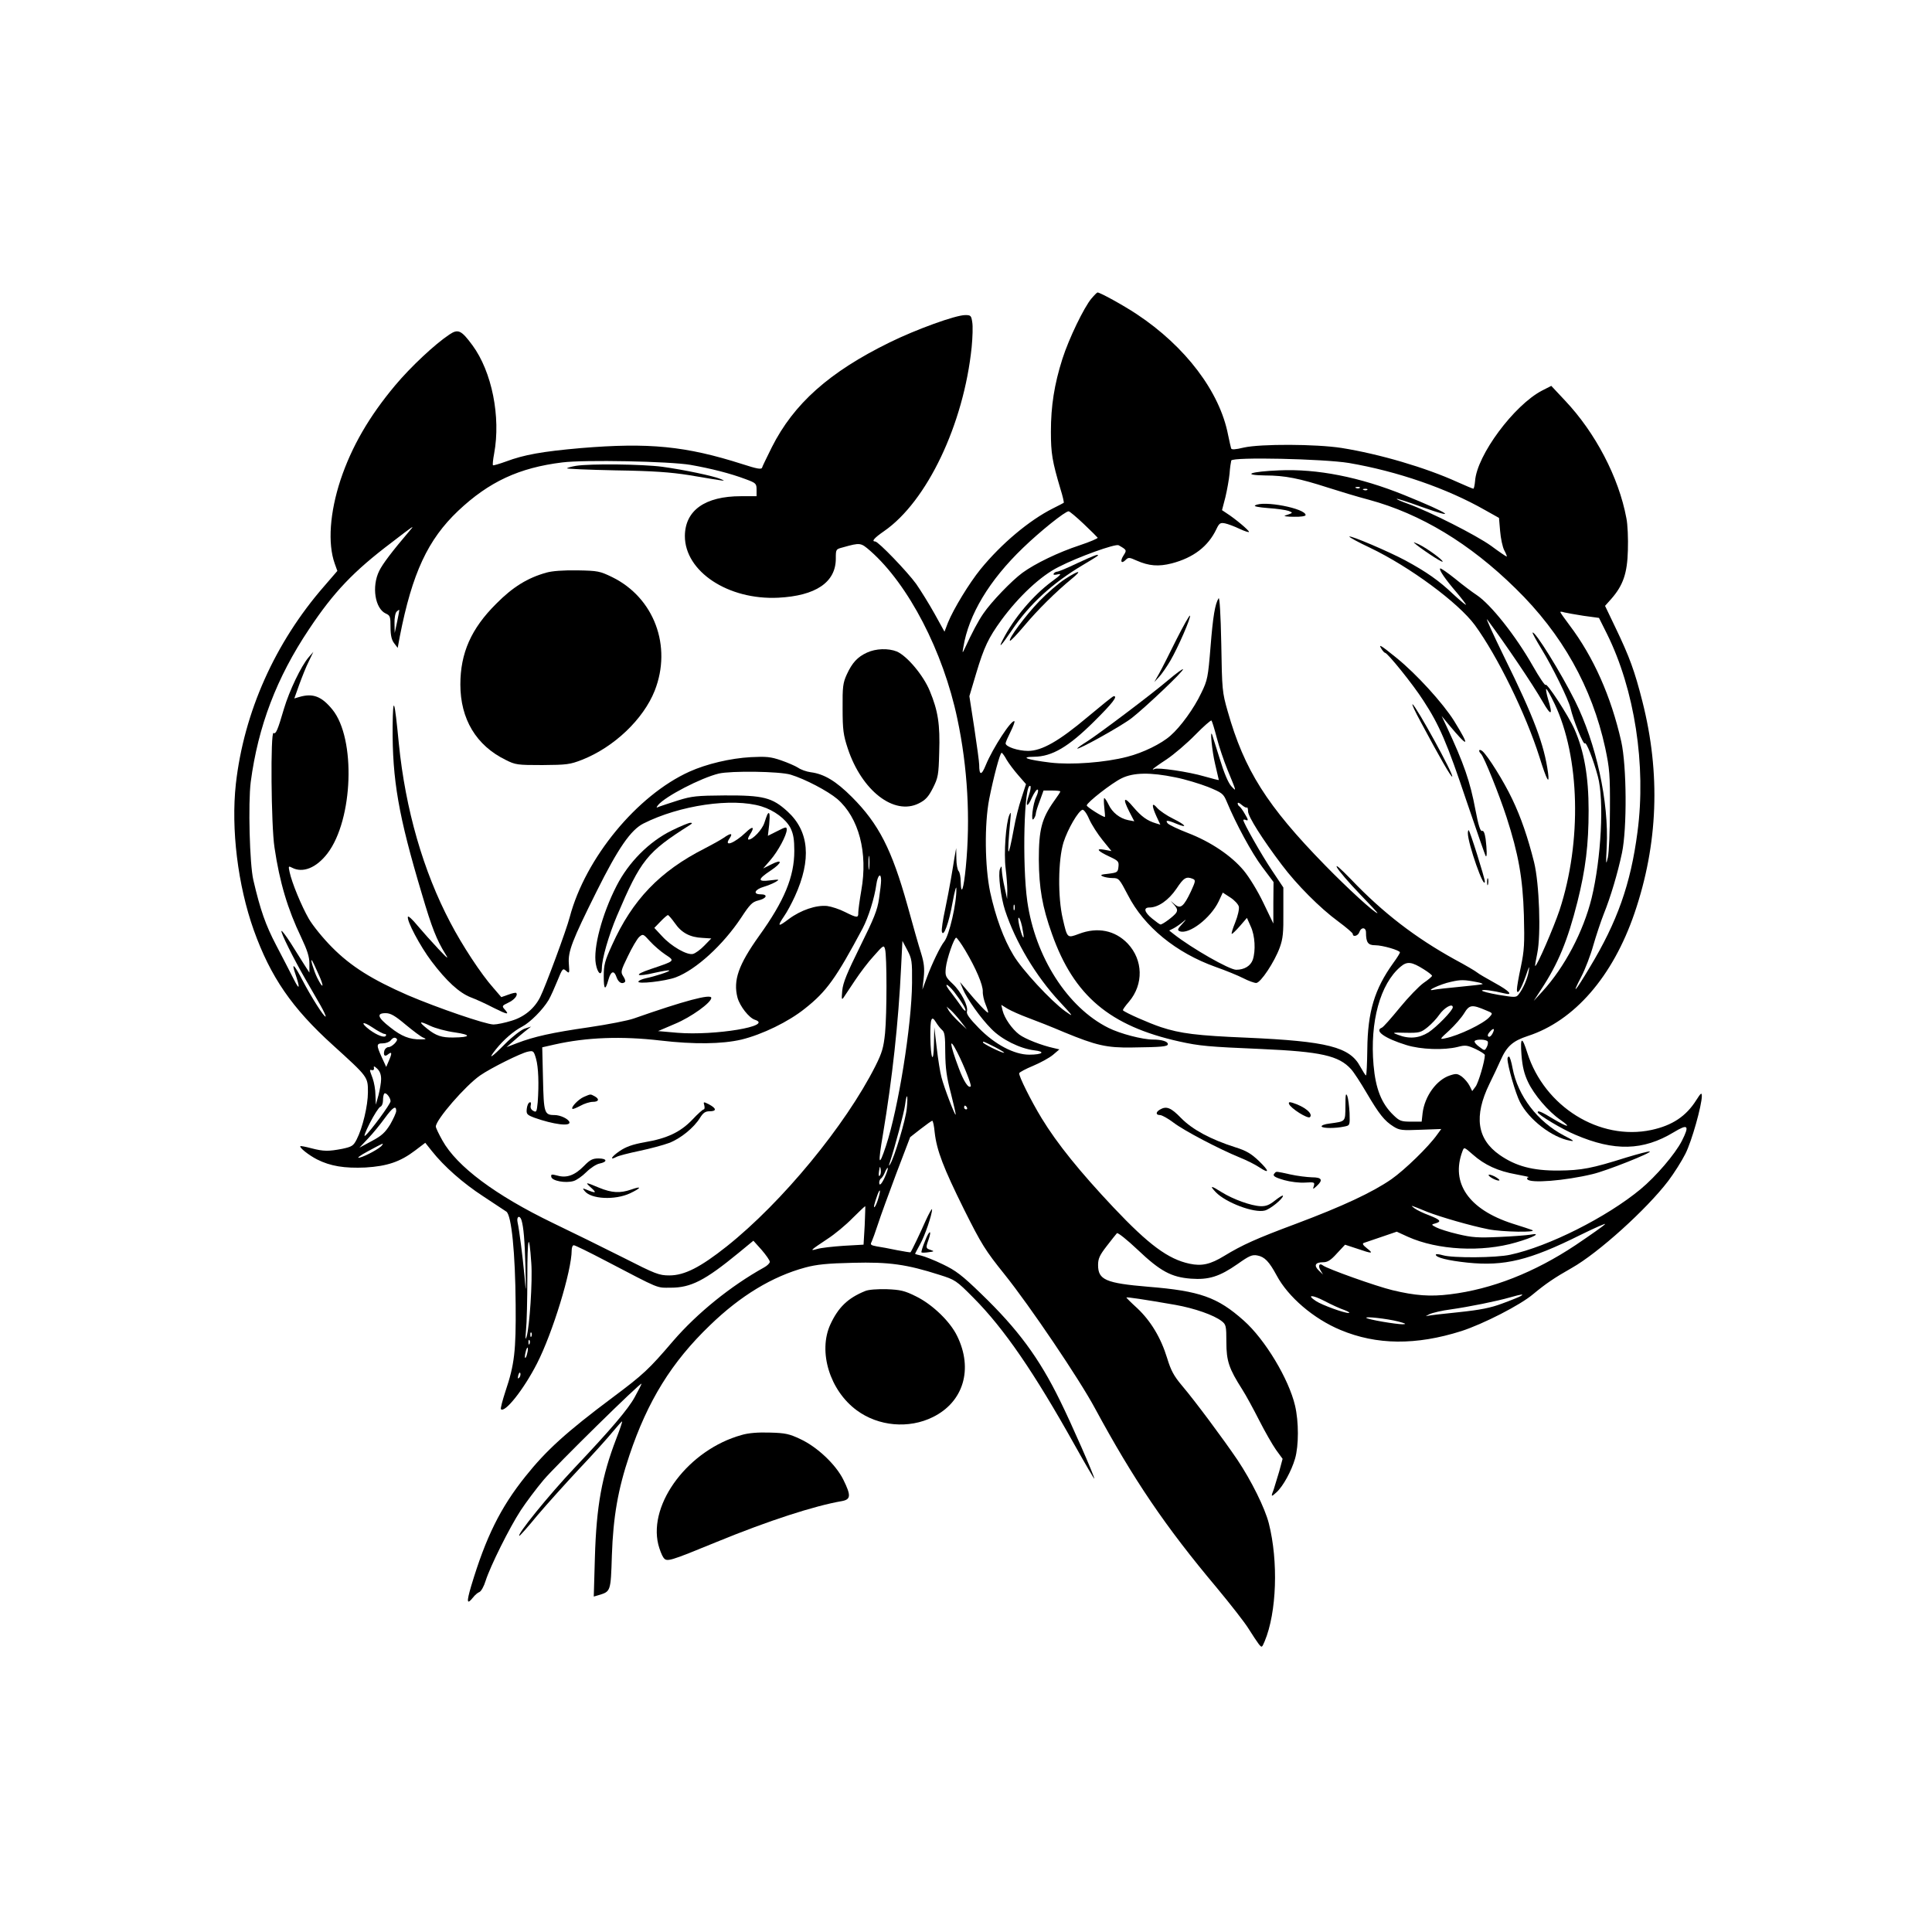 <?xml version="1.0" standalone="no"?>
<!DOCTYPE svg PUBLIC "-//W3C//DTD SVG 20010904//EN"
 "http://www.w3.org/TR/2001/REC-SVG-20010904/DTD/svg10.dtd">
<svg version="1.0" xmlns="http://www.w3.org/2000/svg"
 width="1024pt" height="1024pt" viewBox="0 0 1024 1024"
 preserveAspectRatio="xMidYMid meet">
<g transform="translate(0,1024) scale(0.1,-0.1)"
fill="#000000" stroke="none">
<path d="M5785 8658 c-40 -48 -119 -211 -154 -320 -43 -135 -61 -250 -61 -386
0 -115 7 -157 51 -305 12 -38 19 -70 17 -72 -1 -1 -28 -15 -58 -30 -125 -63
-272 -186 -383 -322 -60 -74 -143 -210 -173 -284 l-18 -47 -52 94 c-29 52 -73
123 -98 159 -47 65 -201 225 -217 225 -22 0 -5 19 47 55 227 157 422 566 464
975 5 52 7 112 3 133 -5 34 -8 37 -37 37 -51 0 -261 -76 -401 -145 -320 -157
-508 -325 -624 -555 -26 -53 -50 -101 -52 -109 -4 -10 -27 -6 -104 19 -301 96
-495 115 -857 85 -204 -18 -300 -35 -396 -71 -36 -13 -67 -22 -69 -20 -3 2 0
30 6 62 36 195 -12 434 -115 574 -59 80 -76 88 -122 57 -77 -51 -206 -172
-288 -270 -138 -165 -230 -324 -289 -500 -57 -173 -69 -337 -31 -444 l14 -39
-69 -80 c-262 -300 -426 -669 -469 -1049 -26 -239 10 -536 95 -775 89 -248
202 -413 420 -610 186 -169 185 -167 185 -249 0 -71 -28 -189 -60 -251 -17
-33 -25 -38 -76 -49 -74 -14 -98 -14 -164 3 -30 8 -56 13 -58 11 -7 -7 45 -48
88 -70 71 -36 146 -48 257 -43 115 7 184 30 263 90 l54 41 35 -44 c64 -81 165
-170 271 -239 58 -38 113 -75 124 -82 27 -20 47 -218 49 -493 2 -244 -6 -317
-54 -459 -16 -49 -27 -91 -24 -95 21 -21 121 105 191 242 83 162 184 492 184
601 0 14 5 26 11 26 7 0 82 -37 168 -82 295 -154 268 -143 346 -143 107 0 181
38 359 184 l79 65 44 -49 c23 -27 43 -55 43 -63 0 -7 -14 -21 -31 -30 -176
-98 -353 -241 -481 -389 -129 -151 -158 -178 -320 -299 -245 -183 -353 -281
-463 -419 -133 -166 -210 -322 -288 -582 -25 -85 -23 -101 10 -60 10 13 25 26
34 29 9 4 24 30 33 60 25 78 126 281 186 373 29 44 83 116 121 161 63 75 519
523 519 510 0 -3 -16 -35 -36 -71 -35 -64 -126 -171 -319 -375 -137 -145 -311
-360 -292 -360 3 0 46 48 95 108 50 59 150 170 222 247 73 77 153 166 178 197
26 31 48 56 49 54 2 -2 -12 -43 -31 -92 -76 -198 -105 -355 -113 -628 l-6
-208 24 7 c66 20 66 17 72 212 7 203 32 349 93 530 97 289 224 494 427 689
162 157 331 259 505 306 59 16 117 22 252 25 192 5 285 -8 460 -64 82 -26 88
-29 180 -122 162 -163 321 -395 536 -780 57 -102 104 -182 104 -178 0 15 -122
293 -181 412 -112 229 -225 381 -419 568 -101 98 -134 123 -203 156 -45 22
-97 42 -114 46 -18 4 -33 8 -33 10 0 1 12 23 26 49 26 46 64 158 64 186 0 8
-15 -19 -34 -60 -28 -64 -74 -160 -80 -167 -1 -2 -34 4 -72 11 -38 8 -86 17
-107 20 -32 6 -36 9 -27 25 5 11 20 52 33 92 13 41 57 161 97 268 l74 194 55
43 c31 24 59 44 62 44 4 0 10 -28 13 -62 11 -96 46 -187 156 -409 92 -184 112
-216 214 -343 134 -167 397 -556 480 -711 204 -377 371 -624 644 -949 73 -88
150 -186 170 -219 20 -32 44 -68 53 -80 17 -21 17 -21 32 14 64 153 73 424 22
625 -21 82 -92 225 -166 336 -76 112 -223 310 -295 395 -42 50 -58 79 -78 145
-33 108 -87 197 -158 264 -32 29 -58 55 -58 57 0 4 93 -10 260 -39 101 -18
204 -54 245 -86 23 -18 25 -25 25 -111 0 -101 14 -141 84 -251 20 -31 60 -105
90 -164 30 -59 70 -129 89 -156 l35 -48 -18 -67 c-11 -37 -24 -79 -29 -95 -16
-40 -14 -42 15 -15 35 32 79 113 98 178 20 69 20 196 0 281 -33 141 -159 351
-272 451 -139 124 -233 157 -505 179 -227 19 -267 37 -267 115 0 34 8 52 46
101 25 32 49 63 54 68 5 4 54 -35 109 -87 121 -115 179 -146 283 -154 95 -7
152 11 248 78 62 44 77 50 104 45 39 -7 63 -33 102 -105 61 -115 197 -231 339
-290 191 -80 400 -82 640 -6 115 37 313 138 381 196 65 54 113 87 205 139 140
79 396 310 511 461 31 41 72 106 91 144 34 67 87 257 87 306 0 20 -5 17 -29
-21 -54 -86 -127 -135 -239 -159 -274 -58 -566 123 -657 409 -28 89 -38 86
-31 -10 5 -62 14 -101 35 -145 31 -66 107 -156 171 -200 63 -44 39 -41 -36 4
-64 39 -84 47 -84 36 0 -12 129 -90 199 -119 207 -89 360 -85 522 13 76 46 85
37 43 -46 -36 -70 -137 -188 -219 -256 -180 -149 -489 -304 -690 -347 -75 -17
-307 -18 -357 -3 -21 6 -38 8 -38 3 0 -15 64 -31 168 -42 195 -20 328 12 597
146 79 39 139 65 132 58 -6 -8 -76 -57 -156 -111 -218 -145 -444 -234 -666
-261 -104 -13 -185 -7 -305 22 -87 21 -345 113 -368 131 -19 15 -28 -1 -13
-26 l13 -22 -22 21 c-28 27 -19 44 22 44 24 0 41 10 74 47 l43 46 64 -21 c81
-28 89 -27 52 2 -23 18 -26 26 -15 29 8 3 50 17 94 32 l79 27 59 -27 c158 -71
392 -83 573 -30 94 27 140 53 75 41 -19 -3 -93 -9 -165 -12 -112 -5 -142 -3
-218 15 -48 11 -100 28 -115 36 -27 14 -27 15 -4 21 34 10 27 19 -34 43 -30
11 -65 28 -77 37 -25 19 -25 19 68 -19 69 -27 231 -74 323 -92 72 -15 267 -18
232 -4 -8 3 -55 19 -104 34 -232 75 -328 215 -265 383 9 24 9 23 55 -17 63
-56 134 -88 229 -105 44 -8 74 -15 67 -15 -7 -1 -10 -5 -7 -11 14 -23 200 -8
345 27 74 17 319 115 304 120 -6 2 -62 -13 -125 -32 -181 -57 -235 -68 -359
-69 -136 -1 -226 23 -312 83 -120 84 -137 205 -54 376 19 39 46 95 59 125 33
75 65 103 144 129 247 80 451 315 566 651 125 366 139 740 42 1122 -41 162
-69 238 -142 390 l-56 117 33 37 c63 72 85 136 88 258 2 61 -1 137 -8 170 -40
216 -165 454 -325 623 l-73 78 -49 -25 c-148 -77 -346 -343 -355 -480 -2 -22
-6 -40 -9 -40 -4 0 -41 16 -84 35 -169 77 -414 149 -615 181 -136 21 -428 22
-518 2 -45 -11 -65 -12 -67 -4 -2 6 -9 38 -16 71 -44 229 -226 469 -484 640
-71 47 -194 115 -208 115 -3 0 -17 -14 -32 -32z m1365 -872 c257 -44 520 -135
720 -249 l75 -42 6 -70 c3 -38 13 -85 22 -102 10 -18 15 -33 13 -33 -3 0 -40
25 -83 57 -78 56 -322 180 -441 223 -34 12 -61 24 -59 26 2 2 59 -16 127 -41
208 -74 155 -37 -87 61 -237 96 -462 140 -663 131 -151 -6 -204 -25 -75 -27
106 0 183 -16 332 -64 59 -19 158 -49 219 -65 273 -74 534 -231 777 -470 247
-241 405 -524 475 -845 23 -109 26 -142 25 -326 0 -113 -5 -227 -11 -255 -10
-44 -11 -37 -6 57 12 238 -56 548 -168 773 -75 150 -213 373 -225 362 -2 -2
20 -42 48 -88 55 -89 142 -265 153 -312 15 -65 69 -198 76 -187 7 11 45 -85
69 -175 34 -125 18 -434 -33 -645 -44 -178 -143 -366 -261 -495 l-46 -50 39
60 c91 138 141 260 193 466 43 172 59 302 59 484 0 179 -24 315 -75 430 -33
74 -148 250 -153 235 -2 -6 -33 39 -68 101 -91 160 -222 325 -297 375 -23 15
-75 54 -115 87 -40 32 -76 57 -79 54 -7 -7 27 -57 89 -129 26 -31 48 -60 48
-63 0 -4 -30 21 -68 56 -74 71 -143 119 -254 179 -86 46 -289 133 -296 126 -2
-3 47 -30 109 -59 211 -101 468 -291 556 -410 119 -163 270 -470 343 -701 38
-122 54 -150 45 -82 -20 148 -75 295 -231 611 -62 127 -103 217 -91 201 98
-132 239 -340 294 -436 45 -78 55 -73 28 15 -8 27 -12 51 -10 53 3 3 23 -33
45 -79 134 -282 145 -730 26 -1093 -31 -92 -119 -296 -129 -296 -2 0 3 30 11
68 20 98 11 368 -17 482 -33 131 -69 237 -116 335 -45 95 -130 230 -158 254
-18 14 -24 2 -7 -15 16 -16 96 -215 135 -335 63 -195 86 -322 92 -519 4 -153
2 -187 -16 -274 -12 -55 -21 -108 -21 -120 0 -35 21 -2 47 71 17 51 21 58 16
28 -6 -40 -30 -96 -55 -127 -12 -15 -20 -15 -105 -1 -51 9 -90 19 -88 23 4 7
56 0 118 -15 51 -13 27 13 -50 55 -43 24 -85 48 -93 55 -8 7 -62 39 -120 70
-208 115 -379 246 -548 423 -61 63 -87 85 -75 63 10 -18 63 -80 118 -137 55
-57 99 -104 96 -104 -15 0 -160 133 -278 254 -308 315 -428 505 -516 816 -29
101 -30 114 -34 359 -3 156 -9 248 -14 240 -19 -30 -30 -95 -43 -259 -13 -160
-16 -176 -49 -243 -38 -81 -110 -180 -163 -226 -48 -43 -146 -91 -229 -112
-118 -31 -297 -44 -407 -31 -124 15 -166 30 -87 31 95 1 182 52 317 186 100
99 128 136 105 135 -5 0 -66 -50 -138 -110 -152 -128 -243 -180 -316 -180 -53
0 -119 22 -119 40 0 6 12 33 26 61 14 28 23 53 21 56 -14 13 -115 -142 -152
-232 -23 -57 -35 -56 -35 2 0 14 -12 102 -26 195 l-26 168 36 121 c42 140 65
188 134 283 92 125 208 234 303 281 105 54 301 124 318 115 44 -25 44 -26 26
-54 -20 -31 -12 -47 11 -24 15 15 20 14 58 -3 66 -29 116 -33 187 -15 114 30
192 89 236 181 15 32 21 36 46 31 15 -3 50 -16 77 -29 28 -13 50 -20 50 -16 0
8 -72 69 -119 99 l-24 16 18 69 c9 38 19 94 22 124 2 31 7 62 9 70 6 20 490 9
624 -13z m-3490 -10 c108 -19 211 -45 293 -76 54 -20 57 -23 57 -56 l0 -34
-83 0 c-190 0 -296 -75 -297 -211 0 -188 229 -340 495 -327 199 10 305 82 305
207 0 50 0 50 38 60 93 26 94 25 145 -19 202 -178 386 -532 461 -889 55 -258
70 -532 45 -787 -11 -115 -25 -157 -27 -78 0 25 -5 51 -11 57 -6 6 -12 36 -12
67 l-1 55 -9 -50 c-4 -27 -13 -79 -19 -115 -6 -36 -20 -109 -31 -162 -12 -54
-19 -105 -17 -115 8 -36 38 46 57 155 11 59 20 91 20 72 2 -76 -38 -248 -64
-280 -20 -24 -66 -119 -92 -190 l-24 -65 7 63 c5 49 2 78 -14 130 -12 37 -44
150 -72 252 -83 297 -152 433 -295 576 -84 84 -147 122 -218 131 -23 3 -53 14
-67 24 -14 9 -55 27 -90 39 -55 19 -79 21 -160 17 -109 -6 -235 -36 -326 -77
-278 -126 -551 -458 -634 -770 -17 -67 -130 -372 -157 -425 -30 -60 -84 -105
-151 -125 -35 -11 -78 -20 -96 -20 -41 0 -297 88 -454 155 -190 83 -302 153
-402 254 -47 47 -102 115 -123 151 -39 68 -90 191 -102 248 -7 32 -6 33 13 23
57 -30 129 -1 188 76 136 179 151 608 26 762 -57 70 -103 88 -175 67 l-27 -8
26 73 c15 41 37 97 51 124 l24 50 -26 -30 c-39 -46 -101 -175 -130 -272 -33
-113 -43 -136 -55 -128 -17 10 -13 -492 5 -607 27 -184 70 -327 141 -475 33
-70 44 -104 44 -140 l0 -48 -29 45 c-15 25 -48 75 -71 113 -24 37 -45 65 -48
63 -6 -6 63 -145 127 -256 27 -47 63 -109 80 -139 17 -30 29 -56 27 -59 -7 -6
-77 105 -123 193 -41 80 -60 99 -39 38 28 -82 25 -97 -7 -33 -18 36 -60 117
-93 180 -56 107 -84 186 -121 345 -20 85 -28 408 -14 520 39 295 137 553 309
810 131 197 236 307 437 459 121 93 123 94 99 66 -97 -114 -146 -179 -164
-216 -41 -83 -22 -200 35 -226 23 -10 25 -17 25 -72 0 -44 6 -68 19 -85 l19
-25 11 60 c66 337 149 514 309 666 164 155 324 229 552 257 118 15 568 6 680
-13z m3547 -122 c-3 -3 -12 -4 -19 -1 -8 3 -5 6 6 6 11 1 17 -2 13 -5z m40
-10 c-3 -3 -12 -4 -19 -1 -8 3 -5 6 6 6 11 1 17 -2 13 -5z m-1503 -181 c39
-37 72 -70 74 -73 1 -4 -41 -22 -95 -40 -113 -37 -237 -97 -304 -146 -56 -41
-165 -154 -207 -216 -27 -39 -59 -99 -100 -188 -11 -23 -12 -23 -6 10 28 172
137 354 316 526 90 87 223 194 242 194 5 0 41 -30 80 -67z m-3639 -518 l-13
-60 -1 51 c-1 27 4 55 11 62 6 6 13 11 14 9 1 -1 -4 -29 -11 -62z m6289 31
l81 -11 42 -84 c147 -296 209 -697 162 -1051 -36 -276 -107 -476 -254 -719
-77 -129 -98 -152 -44 -48 21 40 50 116 64 167 15 52 40 127 55 165 36 89 74
216 97 325 27 130 25 460 -4 590 -54 239 -147 448 -274 616 -27 36 -49 67 -49
70 0 3 10 2 22 -2 12 -3 58 -11 102 -18z m-1945 -646 c12 -47 38 -123 57 -170
49 -119 49 -118 20 -87 -16 18 -38 69 -61 145 -20 64 -38 122 -40 127 -13 37
-1 -86 15 -153 11 -46 20 -85 20 -86 0 -2 -35 7 -77 19 -81 24 -249 49 -264
39 -5 -3 -9 -3 -9 -1 0 2 33 26 73 52 39 26 108 85 152 130 44 45 83 79 86 76
3 -3 16 -44 28 -91z m-1113 -118 c12 -20 40 -57 62 -82 l40 -46 -24 -74 c-14
-41 -32 -113 -40 -160 -33 -177 -38 -164 -19 45 4 40 3 45 -5 26 -19 -44 -30
-205 -20 -283 5 -40 9 -93 9 -118 l-1 -45 -13 60 c-8 33 -14 74 -15 90 -1 27
-2 28 -10 9 -11 -27 5 -152 27 -219 55 -167 163 -349 290 -485 74 -80 76 -83
29 -50 -75 54 -230 221 -275 298 -52 86 -94 202 -123 334 -28 134 -31 359 -5
493 23 116 57 245 66 245 3 0 16 -17 27 -38z m-1145 -78 c76 -23 196 -86 247
-129 114 -99 163 -284 127 -485 -9 -52 -16 -105 -16 -117 1 -29 -6 -29 -70 3
-29 15 -72 29 -95 32 -58 6 -140 -22 -203 -69 -58 -44 -63 -41 -25 15 15 21
40 68 57 105 89 195 76 345 -39 450 -81 74 -128 86 -334 85 -147 -1 -174 -4
-245 -26 -44 -14 -89 -29 -100 -33 -18 -8 -18 -7 -7 8 38 46 227 144 322 167
66 15 321 12 381 -6z m2038 -14 c52 -10 130 -34 174 -51 75 -31 81 -35 99 -78
49 -118 133 -273 188 -346 l60 -80 -1 -110 0 -110 -53 110 c-30 63 -75 136
-104 171 -65 78 -174 152 -296 199 -52 20 -100 43 -107 51 -15 18 -1 18 46 -2
63 -26 51 -7 -16 26 -35 17 -74 44 -86 58 -29 34 -30 13 -3 -46 l20 -43 -23 7
c-47 14 -77 36 -119 85 -50 60 -60 51 -23 -22 l27 -52 -32 6 c-45 9 -85 41
-104 82 -9 19 -20 35 -23 35 -3 0 -3 -22 0 -50 3 -27 5 -50 3 -50 -12 0 -96
53 -96 61 0 15 133 119 185 144 63 31 153 32 284 5z m-776 -96 c-21 -61 -8
-69 17 -10 12 25 25 44 30 41 5 -3 1 -19 -7 -37 -19 -37 -31 -142 -14 -118 6
8 11 20 11 27 0 7 9 37 21 68 l20 55 45 0 c24 0 44 -2 44 -5 0 -3 -15 -26 -34
-52 -65 -92 -80 -151 -80 -308 1 -151 18 -251 70 -396 116 -327 306 -487 674
-569 108 -24 154 -28 435 -40 316 -14 411 -35 476 -107 14 -15 51 -72 82 -125
67 -114 95 -149 143 -179 32 -20 45 -21 144 -17 l109 4 -22 -30 c-46 -65 -171
-186 -242 -236 -101 -70 -260 -144 -505 -236 -212 -79 -285 -112 -382 -171
-72 -44 -118 -55 -183 -41 -113 24 -216 100 -403 298 -178 189 -298 337 -381
473 -55 90 -123 226 -119 239 2 5 35 23 74 39 38 16 86 42 105 58 l34 29 -30
7 c-64 14 -151 48 -183 72 -38 29 -78 86 -88 127 l-7 30 34 -21 c19 -11 68
-33 109 -48 41 -15 127 -49 190 -76 170 -70 225 -83 360 -81 160 2 190 5 190
18 0 14 -33 24 -78 24 -57 0 -175 31 -237 62 -217 108 -388 376 -430 670 -28
197 -17 633 16 612 4 -2 1 -25 -8 -50z m-1417 -58 c68 -21 129 -67 154 -115
15 -31 20 -60 20 -121 0 -137 -53 -265 -187 -451 -109 -153 -138 -235 -114
-327 13 -46 61 -107 92 -117 102 -33 -213 -85 -410 -69 l-103 9 91 39 c84 35
191 112 191 137 0 23 -145 -16 -410 -109 -30 -11 -138 -32 -240 -47 -194 -28
-289 -49 -380 -84 l-55 -21 32 28 c17 15 46 40 65 55 l33 26 -34 -11 c-18 -6
-64 -41 -102 -79 -76 -77 -97 -89 -50 -30 41 51 93 96 139 120 42 22 109 89
140 141 11 19 32 66 47 103 26 64 28 67 46 51 17 -15 18 -14 14 38 -5 65 17
122 147 383 114 229 181 326 248 360 192 97 471 138 626 91z m2573 -6 c3 3 6
-7 6 -21 1 -28 76 -147 179 -283 78 -104 202 -229 299 -300 42 -31 77 -61 77
-66 0 -19 29 -10 35 10 9 27 35 26 35 -2 0 -54 11 -68 49 -68 39 0 131 -27
131 -38 0 -4 -16 -30 -36 -57 -99 -138 -135 -258 -137 -457 -1 -76 -4 -138 -7
-138 -3 0 -16 21 -30 46 -55 105 -174 135 -601 154 -265 11 -353 22 -456 56
-63 21 -188 76 -201 89 -3 2 12 23 32 46 78 92 75 221 -7 308 -67 70 -160 89
-259 51 -62 -23 -61 -24 -85 80 -27 114 -25 313 4 406 23 71 77 164 100 172 7
2 23 -19 36 -50 13 -29 45 -79 71 -111 l47 -58 -37 7 c-49 9 -38 -6 26 -36 47
-22 51 -26 48 -54 -3 -29 -6 -31 -53 -37 -40 -4 -46 -7 -30 -14 11 -5 35 -9
53 -9 32 0 35 -4 80 -90 86 -168 255 -306 465 -381 54 -19 120 -46 147 -60 27
-14 58 -25 68 -25 23 0 97 111 125 188 17 47 20 79 19 188 l0 130 -60 90 c-56
83 -152 253 -152 267 0 4 7 4 15 0 12 -4 11 3 -6 31 -11 20 -25 39 -30 42 -5
3 -9 10 -9 16 0 6 9 3 21 -8 12 -10 24 -17 28 -14z m-2002 -322 c-2 -18 -4 -6
-4 27 0 33 2 48 4 33 2 -15 2 -42 0 -60z m63 -64 c0 -14 -5 -58 -11 -97 -8
-59 -27 -106 -100 -253 -69 -140 -91 -192 -95 -235 -4 -46 -3 -51 8 -35 7 11
34 51 60 90 26 39 70 98 100 130 50 57 53 58 59 35 10 -36 10 -340 0 -445 -8
-77 -16 -104 -51 -174 -159 -315 -494 -722 -788 -956 -140 -111 -224 -154
-304 -154 -55 0 -73 7 -246 95 -103 52 -270 134 -372 183 -304 147 -508 299
-585 437 -19 34 -35 67 -35 74 0 36 157 217 235 271 56 39 217 119 253 126 29
6 31 4 43 -37 13 -46 16 -135 9 -231 -5 -51 -7 -55 -23 -46 -12 6 -17 17 -14
29 3 13 1 19 -6 16 -7 -2 -13 -17 -15 -34 -3 -28 1 -32 40 -47 101 -36 194
-48 186 -23 -6 17 -48 37 -79 37 -54 0 -57 11 -61 192 l-4 167 66 15 c169 38
354 45 560 21 179 -21 326 -19 430 5 110 27 249 94 337 165 114 90 164 160
305 424 31 59 63 161 73 234 7 49 25 65 25 21z m1652 8 c16 -7 15 -12 -10 -67
-38 -80 -55 -94 -85 -69 l-22 19 20 -23 c15 -18 17 -27 9 -40 -11 -17 -71 -62
-83 -62 -4 0 -23 14 -44 31 -42 34 -48 59 -15 59 47 0 102 39 143 99 39 59 52
67 87 53z m244 -147 c3 -13 -5 -49 -19 -84 -14 -34 -22 -61 -18 -61 3 0 23 19
43 42 l37 43 20 -45 c23 -49 27 -129 11 -177 -12 -33 -45 -53 -88 -53 -36 0
-234 113 -331 189 l-24 19 24 12 c13 7 35 22 49 34 20 17 19 14 -4 -11 -25
-27 -27 -33 -13 -39 49 -18 163 69 206 158 l22 47 40 -26 c22 -14 42 -36 45
-48z m-1189 -17 c-3 -7 -5 -2 -5 12 0 14 2 19 5 13 2 -7 2 -19 0 -25z m48
-146 c-7 -7 -33 93 -27 103 4 6 12 -15 19 -45 6 -30 10 -56 8 -58z m-309 -69
c57 -96 94 -183 93 -218 -1 -16 6 -48 15 -69 9 -22 15 -41 13 -43 -4 -4 -60
55 -115 122 l-34 40 15 -36 c21 -51 94 -155 151 -212 55 -57 153 -105 228
-114 62 -7 44 -23 -27 -23 -79 0 -182 54 -267 141 -49 50 -67 75 -63 88 8 28
-30 104 -76 147 -38 36 -40 42 -36 84 5 48 44 160 55 160 4 0 26 -30 48 -67z
m-282 -173 c-2 -226 -73 -666 -138 -863 -39 -118 -44 -101 -16 62 49 293 82
590 96 885 l7 139 26 -49 c24 -46 26 -58 25 -174z m-3146 47 c32 -70 26 -85
-7 -19 -17 35 -38 103 -28 92 3 -3 19 -36 35 -73z m5859 25 c24 -15 43 -30 43
-34 0 -4 -20 -21 -45 -38 -24 -17 -81 -76 -126 -131 -45 -55 -87 -103 -95
-106 -42 -16 16 -57 130 -92 77 -24 199 -28 272 -10 41 11 51 9 95 -11 27 -13
49 -27 49 -32 0 -32 -34 -147 -49 -167 l-18 -24 -14 28 c-8 16 -26 37 -40 48
-24 17 -31 18 -64 7 -71 -23 -134 -110 -145 -200 l-5 -45 -57 0 c-52 0 -61 4
-93 35 -63 61 -94 139 -105 265 -20 229 35 430 143 521 35 30 59 27 124 -14z
m284 -68 c17 -3 29 -8 27 -10 -2 -2 -55 -8 -118 -14 -63 -6 -126 -13 -140 -16
-53 -11 33 30 90 42 52 12 70 12 141 -2z m-2774 -51 c42 -55 65 -94 60 -100
-3 -2 -13 8 -23 24 -10 15 -34 47 -52 71 -19 23 -30 42 -24 42 6 0 23 -17 39
-37z m2643 -82 c0 -17 -86 -105 -129 -133 -50 -31 -102 -36 -161 -13 -34 12
-32 13 42 11 71 -1 79 1 115 30 21 17 48 46 61 65 26 38 72 64 72 40z m176
-16 c37 -15 37 -15 18 -36 -31 -35 -163 -98 -233 -112 -32 -7 -32 -6 21 42 29
27 64 67 78 90 28 46 41 48 116 16z m-2783 -60 l31 -40 -43 40 c-23 22 -47 49
-53 60 l-11 20 23 -20 c12 -11 36 -38 53 -60z m-2943 -16 c40 -33 82 -65 94
-69 18 -7 15 -9 -14 -9 -58 -1 -102 16 -162 64 -67 52 -74 75 -24 75 26 0 49
-13 106 -61z m2843 -28 c14 -11 17 -33 17 -120 1 -84 7 -129 30 -216 15 -60
27 -111 25 -113 -4 -5 -61 143 -75 198 -7 25 -18 95 -25 155 l-13 110 -2 -90
c-2 -109 -17 -80 -19 37 -1 99 6 119 29 81 9 -15 24 -34 33 -42z m-2955 -21
c7 0 11 -4 7 -10 -7 -12 -45 2 -85 31 -52 39 -41 50 13 14 28 -19 58 -35 65
-35z m373 8 c89 -13 85 -26 -8 -27 -61 -1 -92 9 -138 46 -49 39 -44 44 15 16
27 -13 86 -29 131 -35z m5499 -7 c-6 -12 -16 -19 -21 -15 -6 4 -4 13 7 25 21
24 29 18 14 -10z m-5807 -27 c9 -9 -26 -44 -44 -44 -9 0 -19 -9 -22 -19 -6
-25 2 -34 20 -19 20 16 22 7 5 -32 l-15 -35 -23 50 c-30 66 -30 75 5 75 16 0
34 7 41 15 13 16 23 19 33 9z m5782 -14 c3 -5 1 -19 -5 -30 -11 -20 -11 -20
-40 2 -16 11 -27 25 -24 30 7 11 61 10 69 -2z m-2611 -30 c32 -17 54 -30 47
-30 -14 0 -111 48 -111 55 0 7 0 7 64 -25z m-200 -28 c35 -69 77 -175 71 -180
-12 -12 -37 26 -63 96 -49 130 -54 174 -8 84z m-3054 -141 c0 -20 -7 -58 -14
-86 l-14 -50 -2 50 c0 28 -7 68 -15 90 -18 49 -18 46 -2 43 6 -2 11 4 9 12 -3
11 2 10 17 -4 14 -13 21 -31 21 -55z m50 -118 c0 -14 -107 -160 -134 -182 -10
-9 0 19 24 66 23 45 48 84 56 87 8 3 14 18 14 34 0 16 3 32 7 36 9 8 33 -22
33 -41z m2736 -39 c-6 -61 -66 -260 -88 -294 -7 -12 -8 -10 -3 5 30 91 77 269
82 308 9 72 17 56 9 -19z m319 6 c3 -5 1 -10 -4 -10 -6 0 -11 5 -11 10 0 6 2
10 4 10 3 0 8 -4 11 -10z m-3025 -18 c0 -10 -15 -42 -32 -72 -27 -43 -45 -60
-98 -88 l-65 -35 46 49 c26 27 65 75 88 107 43 59 61 70 61 39z m-75 -182
c-10 -16 -87 -58 -120 -66 -17 -4 2 11 45 34 88 47 83 45 75 32z m2638 -161
c-6 -6 -7 3 -4 23 4 28 6 29 9 9 2 -13 0 -27 -5 -32z m32 4 c-19 -46 -35 -64
-35 -41 0 9 5 20 11 23 5 4 14 18 19 31 5 13 12 24 15 24 3 0 -2 -17 -10 -37z
m-39 -122 c-6 -22 -15 -43 -20 -48 -8 -8 -2 18 15 65 14 37 18 25 5 -17z m-73
-147 l-6 -101 -106 -6 c-58 -4 -121 -11 -140 -17 -42 -12 -36 -7 54 53 39 25
99 75 134 111 36 36 66 64 67 63 1 -1 -1 -47 -3 -103z m-1819 29 c11 -37 17
-103 21 -248 4 -143 3 -145 -5 -50 -10 107 -27 242 -37 288 -6 30 12 38 21 10z
m52 -228 c7 -93 -9 -337 -25 -390 -7 -21 -7 -10 -3 35 4 36 7 163 7 282 0 215
9 248 21 73z m4311 -249 c21 -8 30 -15 21 -15 -23 -1 -141 42 -173 63 -52 34
-22 35 44 1 38 -20 86 -42 108 -49z m932 74 c-9 -5 -53 -23 -97 -39 -61 -23
-117 -34 -231 -46 -82 -8 -158 -17 -168 -20 -10 -3 -4 1 12 9 17 8 68 20 115
26 98 14 242 43 315 64 60 17 76 19 54 6z m-649 -134 c41 -11 47 -14 25 -15
-36 0 -185 25 -193 34 -10 9 109 -4 168 -19z m-4593 -78 c-3 -8 -6 -5 -6 6 -1
11 2 17 5 13 3 -3 4 -12 1 -19z m-10 -40 c-3 -8 -6 -5 -6 6 -1 11 2 17 5 13 3
-3 4 -12 1 -19z m-13 -52 c-3 -15 -8 -25 -11 -23 -2 3 -1 17 3 31 3 15 8 25
11 23 2 -3 1 -17 -3 -31z m-42 -128 c-8 -8 -9 -4 -5 13 4 13 8 18 11 10 2 -7
-1 -18 -6 -23z"/>
<path d="M6652 7561 c-8 -5 20 -10 70 -14 46 -3 94 -10 108 -15 25 -10 25 -10
-20 -25 -8 -3 13 -6 48 -6 34 -1 62 3 62 9 0 35 -225 79 -268 51z"/>
<path d="M7495 7363 c25 -24 146 -105 151 -100 6 6 -79 69 -126 92 -19 9 -30
13 -25 8z"/>
<path d="M5710 7255 c-52 -25 -100 -45 -107 -45 -6 0 -15 -5 -18 -10 -4 -7 3
-9 22 -4 22 5 16 -3 -32 -38 -100 -74 -201 -194 -259 -307 -28 -54 -9 -34 46
47 93 139 217 252 377 347 44 26 81 49 81 51 0 8 -19 1 -110 -41z"/>
<path d="M5645 7171 c-33 -21 -94 -74 -136 -117 -74 -77 -166 -201 -156 -210
3 -3 36 32 75 78 70 84 169 182 252 250 59 48 41 48 -35 -1z"/>
<path d="M6235 6850 c-36 -73 -77 -154 -91 -179 l-26 -46 26 28 c14 15 40 53
59 85 41 70 111 231 104 239 -3 3 -35 -54 -72 -127z"/>
<path d="M7322 6801 c7 -12 16 -21 19 -21 13 0 148 -167 203 -253 85 -130 125
-223 230 -536 53 -156 98 -286 101 -289 7 -7 6 35 -1 92 -5 32 -11 45 -19 42
-9 -3 -19 29 -35 112 -28 150 -61 245 -153 442 l-26 55 37 -45 c107 -128 116
-122 29 19 -58 93 -201 250 -304 333 -86 70 -99 77 -81 49z"/>
<path d="M6195 6638 c-89 -76 -364 -283 -432 -327 -29 -18 -53 -35 -53 -38 0
-11 236 120 288 161 71 55 279 252 272 259 -3 2 -36 -22 -75 -55z"/>
<path d="M7530 6414 c102 -191 162 -295 167 -290 9 9 -189 370 -210 383 -6 3
13 -38 43 -93z"/>
<path d="M7780 5824 c0 -56 88 -306 90 -256 0 17 -80 272 -86 272 -2 0 -4 -7
-4 -16z"/>
<path d="M7882 5565 c0 -16 2 -22 5 -12 2 9 2 23 0 30 -3 6 -5 -1 -5 -18z"/>
<path d="M3053 7771 c-24 -4 -45 -10 -48 -13 -4 -3 112 -8 257 -11 201 -3 292
-10 388 -25 215 -36 198 -34 170 -21 -38 16 -193 49 -310 65 -107 14 -381 17
-457 5z"/>
<path d="M2896 7205 c-100 -28 -178 -76 -266 -165 -133 -132 -190 -262 -190
-428 0 -183 84 -323 239 -399 53 -27 63 -28 196 -28 129 1 146 3 210 28 170
67 325 215 385 366 93 236 -3 493 -225 602 -66 32 -76 34 -185 36 -75 1 -132
-3 -164 -12z"/>
<path d="M4595 6781 c-50 -23 -78 -53 -107 -116 -20 -44 -23 -65 -22 -180 0
-113 4 -141 27 -211 74 -225 246 -358 377 -292 36 18 51 35 75 82 27 54 30 68
33 188 5 148 -6 220 -50 326 -34 83 -121 186 -175 209 -45 18 -111 16 -158 -6z"/>
<path d="M2081 6390 c-2 -284 31 -474 155 -888 53 -180 78 -243 125 -319 19
-30 11 -24 -38 28 -34 36 -83 91 -110 123 -26 32 -49 53 -51 47 -7 -21 64
-155 125 -236 80 -106 147 -167 208 -191 27 -10 82 -35 122 -56 74 -37 85 -38
57 -7 -14 16 -13 19 19 34 33 15 54 41 43 52 -2 3 -21 -1 -42 -9 l-37 -13 -43
50 c-64 72 -164 224 -227 345 -144 273 -238 600 -273 948 -23 239 -31 262 -33
92z"/>
<path d="M7131 4378 c-1 -85 3 -81 -84 -93 -26 -3 -45 -10 -42 -16 7 -10 73
-10 120 0 30 6 30 6 28 72 -2 36 -7 77 -12 90 -8 19 -10 7 -10 -53z"/>
<path d="M6832 4389 c8 -23 100 -81 111 -70 18 18 -28 56 -92 76 -17 5 -22 4
-19 -6z"/>
<path d="M6148 4359 c-23 -13 -23 -29 0 -29 10 0 43 -18 73 -41 57 -43 240
-139 350 -184 35 -14 81 -37 102 -51 57 -38 56 -22 -1 33 -40 38 -66 54 -124
72 -132 42 -228 94 -288 155 -54 56 -78 65 -112 45z"/>
<path d="M6757 4023 c-15 -14 -5 -22 50 -38 32 -9 80 -15 110 -13 49 3 52 2
47 -17 -7 -20 -6 -20 15 -1 35 32 27 46 -26 46 -27 1 -77 7 -113 15 -77 17
-75 17 -83 8z"/>
<path d="M6444 3921 c53 -55 203 -112 260 -97 28 7 96 62 96 78 0 5 -18 -6
-41 -24 -31 -25 -49 -32 -78 -31 -50 2 -144 36 -204 73 -60 38 -68 38 -33 1z"/>
<path d="M4067 5923 c-2 -5 -10 -25 -16 -45 -12 -36 -61 -88 -83 -88 -6 0 -3
11 6 25 28 43 17 50 -21 13 -61 -58 -118 -79 -87 -33 20 30 9 32 -31 4 -16
-11 -61 -36 -100 -56 -238 -121 -383 -272 -491 -512 -38 -83 -44 -105 -44
-165 0 -73 8 -79 25 -18 13 46 30 51 43 12 10 -28 30 -39 45 -24 3 4 -1 17
-10 30 -14 22 -13 28 25 106 22 46 49 92 60 102 20 17 21 17 57 -23 20 -22 57
-54 81 -70 53 -35 54 -33 -76 -77 -96 -32 -81 -44 25 -19 37 8 70 14 72 11 5
-5 -76 -31 -124 -41 -18 -4 -36 -11 -39 -17 -10 -16 142 1 198 22 108 41 251
172 347 317 45 69 59 83 89 90 46 11 55 33 13 33 -42 0 -31 26 18 40 20 6 47
17 61 25 24 14 22 15 -27 9 -69 -9 -69 5 2 52 63 42 64 64 2 32 l-42 -21 38
44 c41 47 87 133 87 162 0 16 -5 15 -50 -8 l-50 -25 7 60 c5 54 2 73 -10 53z
m-490 -576 c35 -51 80 -75 146 -78 l47 -3 -37 -38 c-21 -22 -48 -41 -60 -44
-31 -8 -115 40 -164 94 l-41 44 33 34 c18 19 36 34 39 34 3 0 20 -19 37 -43z"/>
<path d="M3560 5838 c-120 -59 -228 -168 -292 -293 -77 -150 -125 -330 -110
-414 9 -52 32 -68 32 -23 0 49 36 174 80 278 127 298 159 337 386 481 14 9 15
12 4 12 -8 1 -53 -18 -100 -41z"/>
<path d="M3094 4426 c-29 -13 -69 -55 -60 -63 2 -3 21 5 42 16 21 12 51 21 66
21 32 0 37 15 9 30 -23 12 -19 12 -57 -4z"/>
<path d="M3733 4381 c3 -12 1 -21 -3 -21 -5 0 -32 -24 -60 -54 -63 -66 -134
-100 -253 -120 -66 -12 -99 -24 -133 -47 -44 -30 -55 -51 -17 -31 10 6 65 20
122 32 57 12 128 31 157 42 61 23 132 81 164 133 17 27 28 35 51 35 38 0 37
15 -2 36 -31 16 -32 15 -26 -5z"/>
<path d="M3095 4060 c-48 -49 -91 -65 -140 -51 -31 8 -36 8 -33 -7 4 -21 75
-34 117 -22 16 4 47 26 68 47 22 22 54 43 71 46 44 9 40 27 -6 27 -31 0 -45
-7 -77 -40z"/>
<path d="M3135 3943 c30 -27 23 -29 -30 -7 -18 7 -18 6 -6 -9 34 -43 160 -49
240 -12 61 29 65 41 6 20 -58 -20 -102 -18 -170 10 -74 31 -77 31 -40 -2z"/>
<path d="M7990 4628 c0 -36 43 -185 66 -229 47 -93 170 -188 266 -205 26 -5
19 1 -32 27 -141 74 -245 210 -273 357 -6 34 -15 62 -19 62 -5 0 -8 -6 -8 -12z"/>
<path d="M7890 4012 c0 -10 50 -35 57 -28 3 2 -9 12 -26 21 -17 8 -31 12 -31
7z"/>
<path d="M4903 3663 c-13 -31 -21 -58 -19 -61 2 -2 19 -2 38 1 30 4 31 5 11
12 -26 8 -27 11 -12 53 20 57 4 53 -18 -5z"/>
<path d="M4585 3397 c-91 -37 -142 -86 -184 -177 -66 -144 -3 -350 140 -455
115 -85 276 -99 403 -36 163 80 215 255 129 430 -37 77 -132 168 -218 210 -60
30 -82 35 -155 38 -52 1 -97 -2 -115 -10z"/>
<path d="M3930 2634 c-278 -77 -494 -361 -441 -580 7 -27 19 -58 27 -69 18
-25 28 -22 284 83 273 112 517 191 663 216 47 9 48 30 7 113 -40 81 -139 174
-227 215 -59 28 -80 33 -163 35 -62 2 -114 -2 -150 -13z"/>
</g>
</svg>
